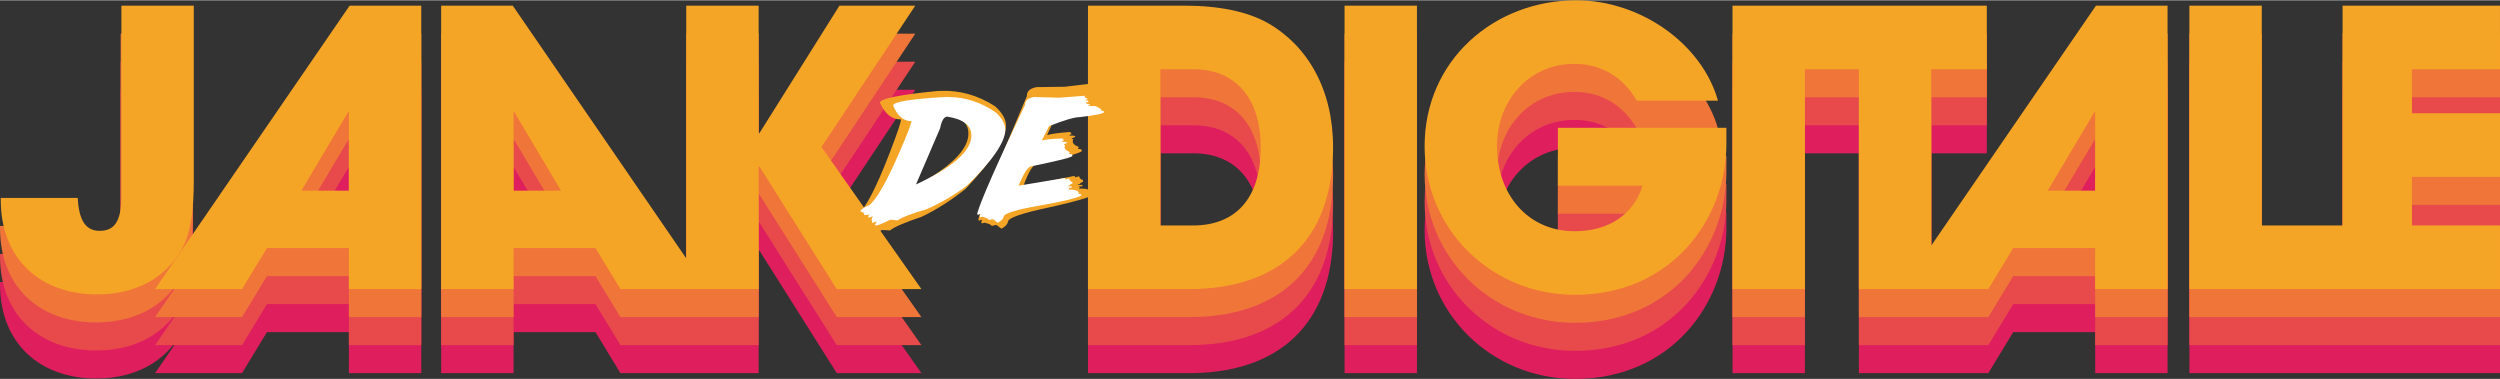 <svg xmlns:xlink="http://www.w3.org/1999/xlink" version="1.1" id="Layer_1" xmlns="http://www.w3.org/2000/svg" x="0" y="0" viewBox="0 0 267.644 40.529" style="enable-background:new 0 0 267.644 40.529" xml:space="preserve" width="600"  height="91" ><rect x="0" y="0" width="267.644" height="40.529" fill="#333333" stroke="none"/><g class="st0"><path class="st1" d="M19.639 35.158c.697-1.477 1.025-3.772 1.025-6.848V9.574h-7.749v20.418c0 2.788-.82 3.689-2.337 3.689-1.476 0-2.214-1.106-2.337-3.525H0v.205c0 6.478 4.387 10.127 10.291 10.127 4.879 0 7.954-2.419 9.348-5.33z" fill="#DF1E5E"></path><path class="st1" d="m37.433 9.574-20.828 30.34h9.307l2.665-4.387h8.774v4.387h7.75V9.574h-7.668zm-.082 19.803h-5.084l5.002-8.405h.082v8.405zM87.943 24.703 97.989 9.574h-8.118l-8.569 13.652h-.082V9.574h-7.75v27.054L54.898 9.574h-7.667v30.34h7.749v-4.387h8.774l2.665 4.387h14.8v-13.12h.082l8.282 13.12h9.061L87.943 24.703zM54.98 29.377v-8.405h.082l5.002 8.405H54.98zM116.478 39.914V9.574h10.332c3.772 0 6.765.655 8.897 1.845 4.305 2.46 7.011 7.134 7.011 13.325 0 10.004-5.904 15.17-15.375 15.17h-10.865zm11.234-6.806c4.469 0 7.257-2.788 7.257-8.323 0-5.412-2.747-8.405-7.216-8.405h-3.526v16.729h3.485zM143.947 39.914V9.574h7.749v30.34h-7.749zM184.824 24.375c0 8.159-5.985 16.154-16.194 16.154-8.979 0-16.113-7.012-16.113-15.908 0-9.185 7.421-15.621 16.236-15.621 6.847 0 13.447 4.633 15.17 10.742h-8.692c-1.435-2.501-3.772-3.937-6.683-3.937-4.88 0-8.282 3.937-8.282 8.815 0 5.043 3.198 9.102 8.323 9.102 3.607 0 6.313-1.763 7.257-4.879h-9.062v-6.19h18.04v1.722zM224.389 9.574l-17.63 25.681V16.38h5.945V9.574H185.479v30.34h7.749V16.38h5.781v23.534h13.858l2.665-4.387h8.773v4.387h7.75V9.574h-7.666zm-.082 19.803h-5.084l5.003-8.405h.081v8.405zM267.644 16.38V9.574h-16.852v23.534h-8.65V9.574h-7.749v30.34H267.644v-6.806h-9.431v-5.207h9.431v-6.806h-9.431V16.38z" fill="#DF1E5E"></path></g><g class="st0"><path class="st2" d="M19.639 32.158c.697-1.477 1.025-3.772 1.025-6.848V6.574h-7.749v20.418c0 2.788-.82 3.689-2.337 3.689-1.476 0-2.214-1.106-2.337-3.525H0v.205c0 6.478 4.387 10.127 10.291 10.127 4.879 0 7.954-2.419 9.348-5.33z" fill="#E84A4B"></path><path class="st2" d="m37.433 6.574-20.828 30.34h9.307l2.665-4.387h8.774v4.387h7.75V6.574h-7.668zm-.082 19.803h-5.084l5.002-8.405h.082v8.405zM87.943 21.703 97.989 6.574h-8.118l-8.569 13.652h-.082V6.574h-7.75v27.054L54.898 6.574h-7.667v30.34h7.749v-4.387h8.774l2.665 4.387h14.8v-13.12h.082l8.282 13.12h9.061L87.943 21.703zM54.98 26.377v-8.405h.082l5.002 8.405H54.98zM116.478 36.914V6.574h10.332c3.772 0 6.765.655 8.897 1.845 4.305 2.46 7.011 7.134 7.011 13.325 0 10.004-5.904 15.17-15.375 15.17h-10.865zm11.234-6.806c4.469 0 7.257-2.788 7.257-8.323 0-5.412-2.747-8.405-7.216-8.405h-3.526v16.729h3.485zM143.947 36.914V6.574h7.749v30.34h-7.749zM184.824 21.375c0 8.159-5.985 16.154-16.194 16.154-8.979 0-16.113-7.012-16.113-15.908 0-9.185 7.421-15.621 16.236-15.621 6.847 0 13.447 4.633 15.17 10.742h-8.692c-1.435-2.501-3.772-3.937-6.683-3.937-4.88 0-8.282 3.937-8.282 8.815 0 5.043 3.198 9.102 8.323 9.102 3.607 0 6.313-1.763 7.257-4.879h-9.062v-6.19h18.04v1.722zM224.389 6.574l-17.63 25.681V13.38h5.945V6.574H185.479v30.34h7.749V13.38h5.781v23.534h13.858l2.665-4.387h8.773v4.387h7.75V6.574h-7.666zm-.082 19.803h-5.084l5.003-8.405h.081v8.405zM267.644 13.38V6.574h-16.852v23.534h-8.65V6.574h-7.749v30.34H267.644v-6.806h-9.431v-5.207h9.431v-6.806h-9.431V13.38z" fill="#E84A4B"></path></g><g class="st0"><path class="st3" d="M19.639 29.158c.697-1.477 1.025-3.772 1.025-6.848V3.574h-7.749v20.418c0 2.788-.82 3.689-2.337 3.689-1.476 0-2.214-1.106-2.337-3.525H0v.205c0 6.478 4.387 10.127 10.291 10.127 4.879 0 7.954-2.419 9.348-5.33z" fill="#F07539"></path><path class="st3" d="m37.433 3.574-20.828 30.34h9.307l2.665-4.387h8.774v4.387h7.75V3.574h-7.668zm-.082 19.803h-5.084l5.002-8.405h.082v8.405zM87.943 18.703 97.989 3.574h-8.118l-8.569 13.652h-.082V3.574h-7.75v27.054L54.898 3.574h-7.667v30.34h7.749v-4.387h8.774l2.665 4.387h14.8v-13.12h.082l8.282 13.12h9.061L87.943 18.703zM54.98 23.377v-8.405h.082l5.002 8.405H54.98zM116.478 33.914V3.574h10.332c3.772 0 6.765.655 8.897 1.845 4.305 2.46 7.011 7.134 7.011 13.325 0 10.004-5.904 15.17-15.375 15.17h-10.865zm11.234-6.806c4.469 0 7.257-2.788 7.257-8.323 0-5.412-2.747-8.405-7.216-8.405h-3.526v16.729h3.485zM143.947 33.914V3.574h7.749v30.34h-7.749zM184.824 18.375c0 8.159-5.985 16.154-16.194 16.154-8.979 0-16.113-7.012-16.113-15.908C152.517 9.437 159.938 3 168.753 3c6.847 0 13.447 4.633 15.17 10.742h-8.692c-1.435-2.501-3.772-3.937-6.683-3.937-4.88 0-8.282 3.937-8.282 8.815 0 5.043 3.198 9.102 8.323 9.102 3.607 0 6.313-1.763 7.257-4.879h-9.062v-6.19h18.04v1.722zM224.389 3.574l-17.63 25.681V10.38h5.945V3.574H185.479v30.34h7.749V10.38h5.781v23.534h13.858l2.665-4.387h8.773v4.387h7.75V3.574h-7.666zm-.082 19.803h-5.084l5.003-8.405h.081v8.405zM267.644 10.38V3.574h-16.852v23.534h-8.65V3.574h-7.749v30.34H267.644v-6.806h-9.431v-5.207h9.431v-6.806h-9.431V10.38z" fill="#F07539"></path></g><g class="st0"><path class="st4" d="M19.72 26.158c.697-1.477 1.025-3.772 1.025-6.848V.574h-7.749v20.418c0 2.788-.82 3.689-2.337 3.689-1.476 0-2.214-1.106-2.337-3.525H.081v.205c0 6.478 4.387 10.127 10.291 10.127 4.878 0 7.954-2.419 9.348-5.33z" fill="#F5A526"></path><path class="st4" d="m37.431.574-20.828 30.34h9.307l2.665-4.387h8.774v4.387h7.75V.574h-7.668zm-.082 19.803h-5.084l5.002-8.405h.082v8.405zM87.942 15.703 97.987.574h-8.118L81.3 14.227h-.082V.574h-7.749v27.054L54.896.574h-7.667v30.34h7.749v-4.387h8.774l2.665 4.387h14.8v-13.12h.083l8.282 13.12h9.061L87.942 15.703zm-32.963 4.674v-8.405h.082l5.002 8.405h-5.084zM116.477 30.914V.574h10.332c3.772 0 6.765.655 8.897 1.845 4.305 2.46 7.011 7.134 7.011 13.325 0 10.004-5.904 15.17-15.375 15.17h-10.865zm11.234-6.806c4.469 0 7.257-2.788 7.257-8.323 0-5.412-2.747-8.405-7.216-8.405h-3.526v16.729h3.485zM143.945 30.914V.574h7.749v30.34h-7.749zM184.823 15.375c0 8.159-5.986 16.154-16.195 16.154-8.979 0-16.113-7.012-16.113-15.908C152.515 6.437 159.936 0 168.751 0c6.847 0 13.448 4.633 15.17 10.742h-8.691c-1.436-2.501-3.772-3.937-6.684-3.937-4.879 0-8.282 3.937-8.282 8.815 0 5.043 3.198 9.102 8.323 9.102 3.608 0 6.314-1.763 7.257-4.879h-9.061v-6.19h18.04v1.722zM224.388.574l-17.631 25.682V7.38h5.945V.574h-27.224v30.34h7.749V7.38h5.78v23.534h13.858l2.665-4.387h8.774v4.387h7.749V.574h-7.665zm-.082 19.803h-5.084l5.002-8.405h.082v8.405zM267.644 18.901v-6.806h-9.432V7.38h9.43V.574h-16.851v23.534h-8.651V.574h-7.749v30.34h33.251v-6.806h-9.43v-5.207z" fill="#F5A526"></path></g><g class="st0"><path class="st5" d="m100.304 9.716.396-.016c2.055-.081 3.996.466 5.824 1.642.753.672 1.142 1.332 1.167 1.979.058 1.461-1.382 3.751-4.319 6.866-1.559 1.244-3.13 2.242-4.714 2.994-1.824.613-2.948 1.098-3.372 1.456l-.857-.046c-.946.505-1.533.762-1.76.771l-.084-.078.219-.396-.072.003-.461.171-.099-.464.141-.312-.073.004-.38.168-.084-.077-.003-.072.072-.236-.081.003-.312.092c-.156.006-.238-.095-.246-.305-.259-.026-.39-.099-.395-.218.217-.255.548-.475.991-.661.86-.711 1.992-2.886 3.396-6.523.85-2.188 1.269-3.425 1.257-3.713-.941.037-1.69-.554-2.249-1.774-.017-.437 2.016-.856 6.098-1.258zm-3.003 10.559c4.322-2.229 6.447-4.26 6.375-6.093-.048-1.204-1.036-1.918-2.965-2.142-.383.015-.649.491-.799 1.427l-2.611 6.808zM116.984 8.904c.008.204.113.302.317.294l.006.152-.233.009.003.081c.258-.01.389.036.393.138l.003.081-.305.012c.006.156.161.228.467.216l.006.152-.233.009.003.072.926-.037.716.359-.077.084.002.071c.258-.01.389.039.393.146.008.186-.937.427-2.833.724-.646.025-1.863.434-3.65 1.224l-.786 1.733.081-.003c.271-.113 1.064-.223 2.381-.328l.162.228-.231.09.003.072c.414-.016.622.026.626.128l-.38.177.003.072.153-.006-.062.236c.01.258.222.457.635.596l.003.072-.068.084.003.072c.258-.01.389.039.393.146l.003.072c.006.156-1.599.63-4.812 1.423-.401.016-.886.809-1.453 2.379l5.516-1.144.006.152.081-.003.383-.096c.076.255.211.379.402.372l.009.234c-.125.005-.251.087-.377.249l-.162.006.003.072.467-.019.007.161-.387.016.084.069.004.081-.078.076c.761-.03 1.176.083 1.246.338l-.069.083c.26.026.392.098.396.218-.444.312-1.972.756-4.583 1.333-3.063.644-4.588 1.167-4.572 1.575-.062.272-.282.512-.664.719l-.081.003-.474-.368-.162.006-.383.096c-.005-.132-.265-.25-.779-.356l-.231.081-.083-.068-.003-.081.072-.237-.153.006-.078.084-.072.003-.084-.078-.003-.071c.366-1.545 2.097-5.938 5.194-13.183-.02-.515.327-.837 1.042-.968l3.014-.038 2.994-.353z" fill="#F5A526"></path></g><g class="st0"><path class="st6" d="M101.129 10.356h.355c1.845 0 3.567.56 5.166 1.679.651.629.976 1.235.976 1.816 0 1.313-1.372 3.314-4.116 6.005-1.442 1.06-2.887 1.899-4.334 2.518-1.657.484-2.683.88-3.075 1.187l-.767-.073c-.867.42-1.402.63-1.606.63l-.072-.073.209-.347h-.064l-.419.137-.073-.419.137-.274h-.064l-.347.137-.073-.073v-.064l.073-.21h-.073l-.282.073c-.14 0-.21-.094-.21-.283-.231-.032-.347-.102-.347-.21.205-.221.508-.406.912-.557.796-.608 1.889-2.519 3.277-5.73.839-1.932 1.259-3.027 1.259-3.285-.845 0-1.496-.557-1.954-1.671 0-.394 1.837-.698 5.512-.913zm-3.067 9.363c3.955-1.846 5.932-3.592 5.932-5.238 0-1.082-.861-1.757-2.583-2.026-.345 0-.6.417-.767 1.251l-2.582 6.013zM116.118 10.219c0 .183.092.274.274.274v.137h-.21v.073c.231 0 .347.046.347.137v.073h-.274c0 .14.138.21.412.21v.137h-.21v.064h.831l.63.347-.072.073v.064c.23 0 .347.048.347.145 0 .167-.855.35-2.566.549-.581 0-1.688.323-3.317.969l-.767 1.525h.072c.247-.091.963-.162 2.147-.21l.137.21-.21.073v.064c.371 0 .557.046.557.137l-.347.146v.064h.138l-.065.21c0 .231.184.417.549.557v.064l-.064.073v.064c.231 0 .348.049.348.146v.064c0 .14-1.456.509-4.367 1.106-.36 0-.823.694-1.388 2.082l4.988-.831v.137h.072l.347-.073c.06.231.175.347.348.347v.21c-.113 0-.229.07-.348.209h-.145v.065h.419v.145h-.347l.072.064v.073l-.072.065c.684 0 1.052.116 1.105.347l-.064.073c.231.032.348.103.348.21-.409.264-1.795.608-4.157 1.033-2.771.468-4.157.885-4.157 1.251-.064.242-.271.449-.621.622h-.073l-.412-.347h-.146l-.347.073c0-.119-.229-.234-.686-.347l-.209.064-.073-.064v-.073l.073-.21h-.137l-.073.073h-.064l-.073-.073v-.064c.382-1.372 2.09-5.251 5.125-11.639 0-.463.322-.74.968-.832l2.704.073 2.703-.208z" fill="#FFFFFF"></path></g></svg>